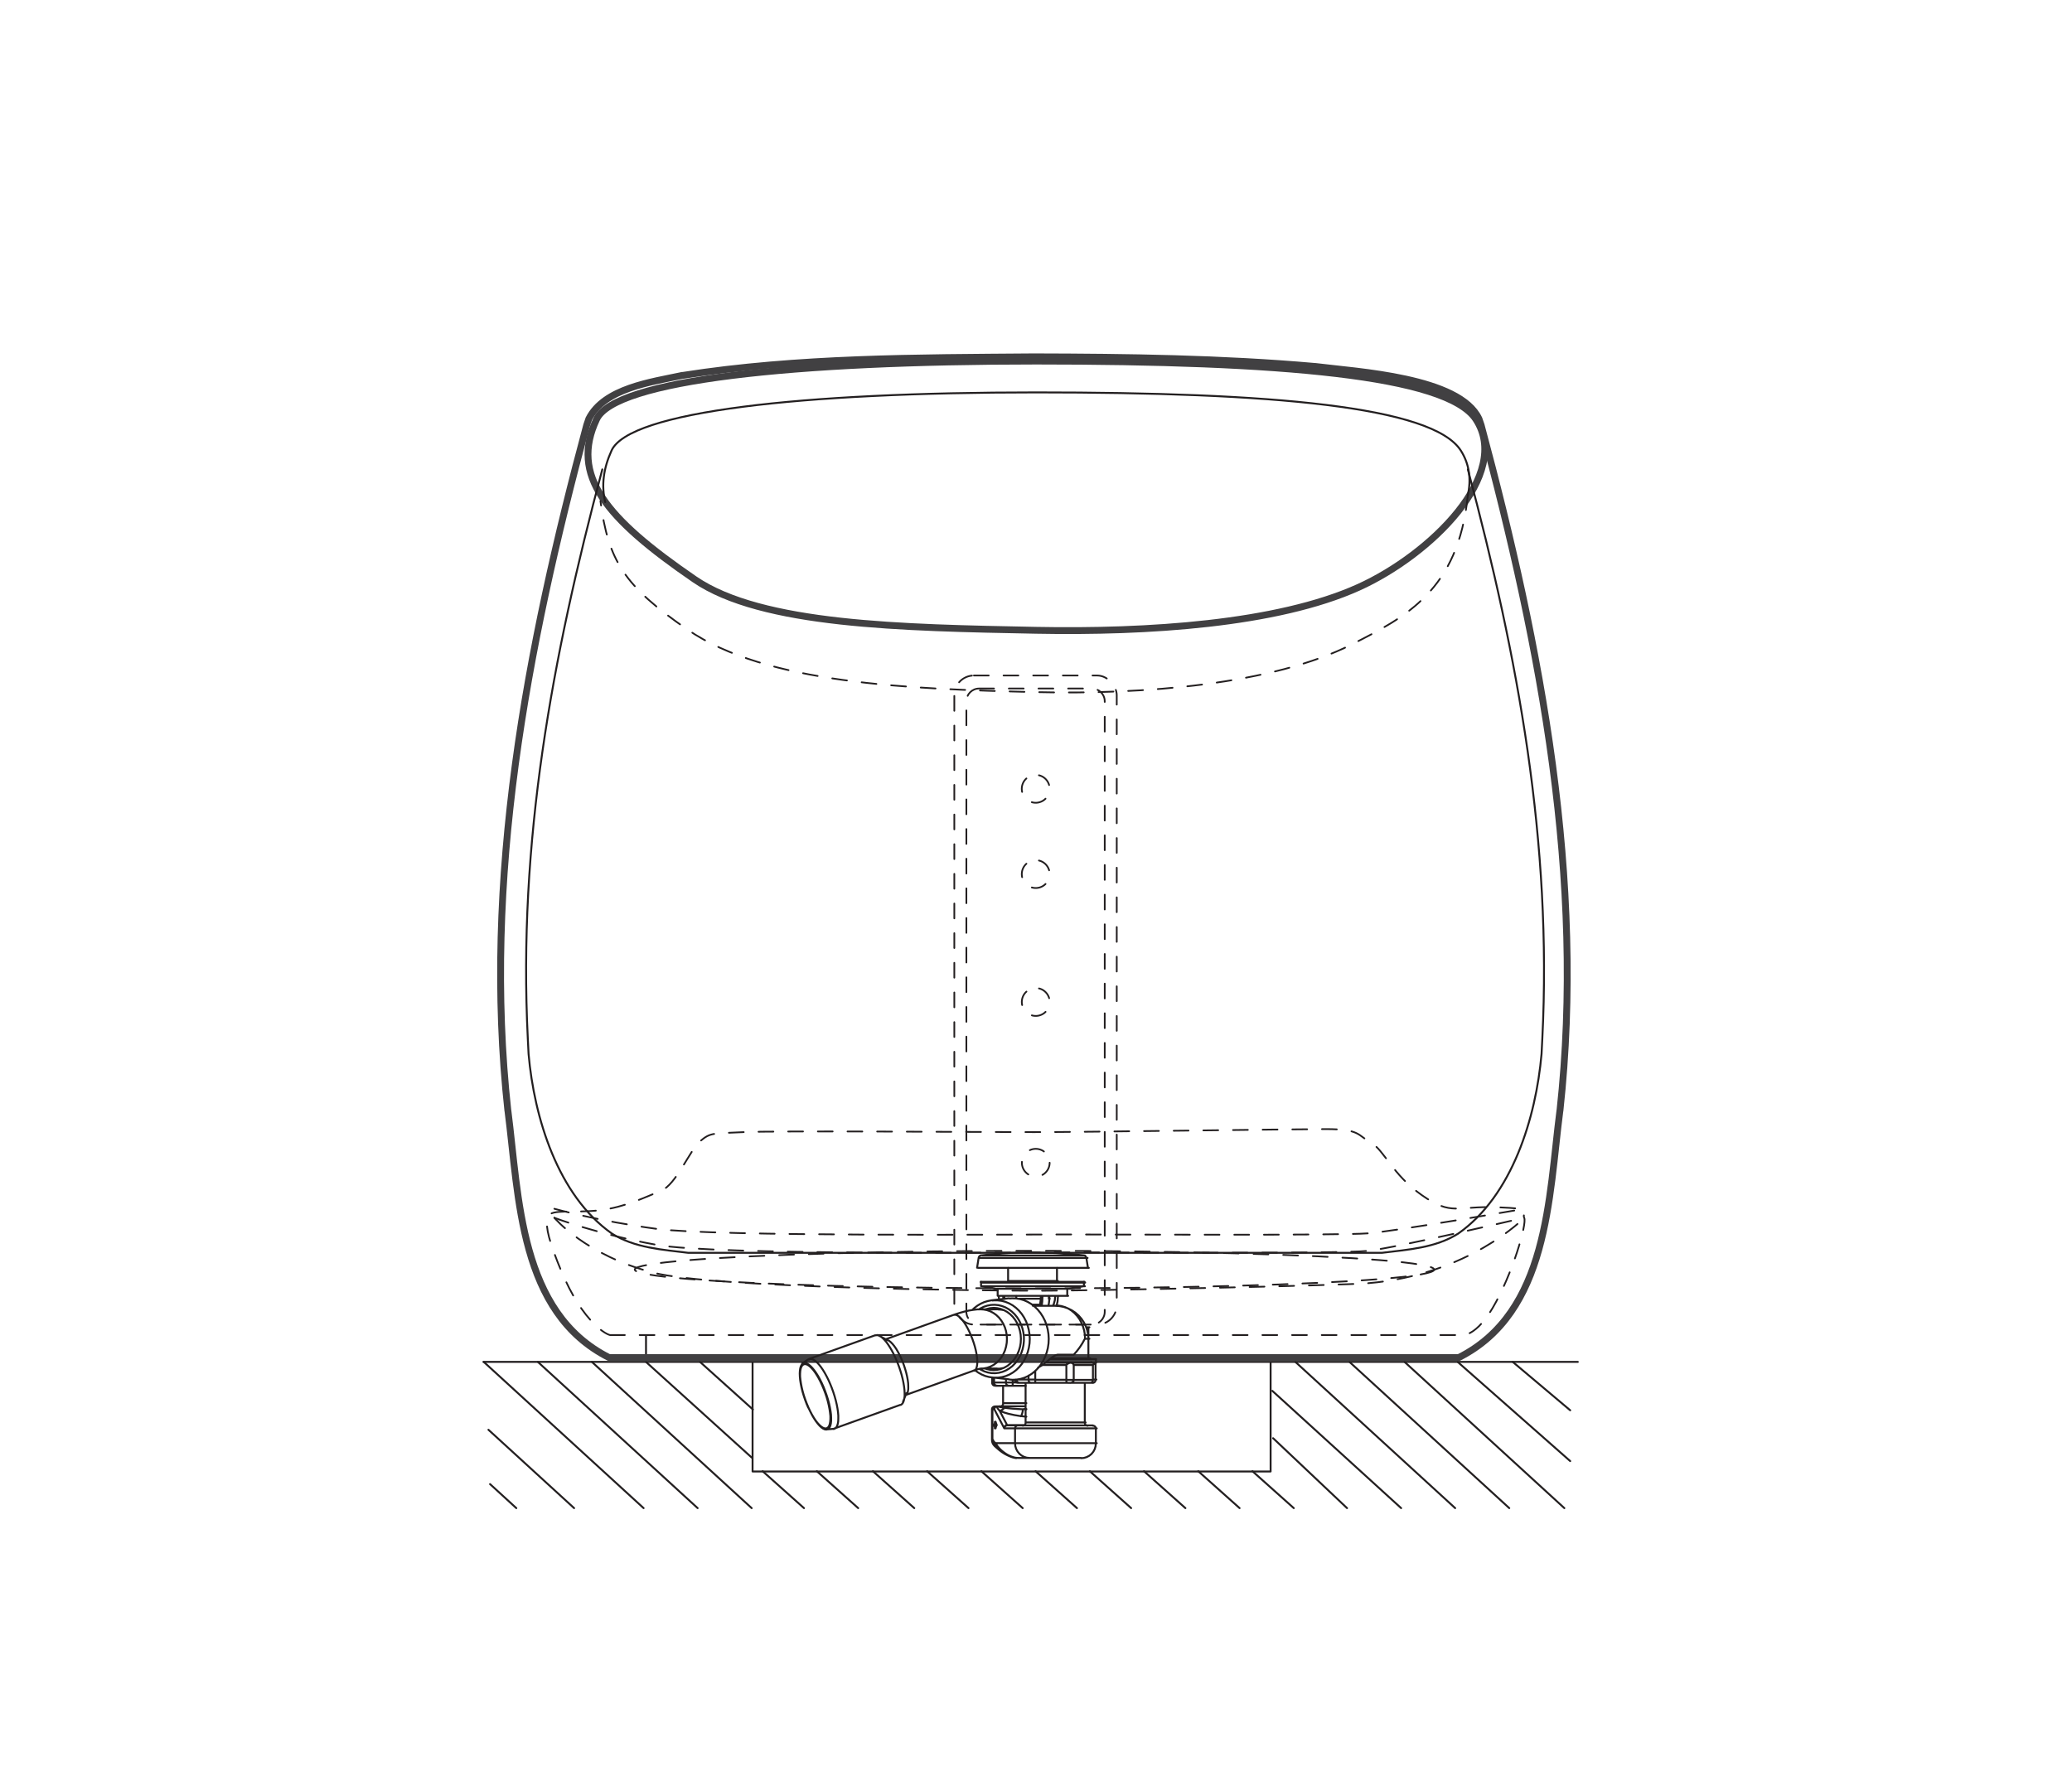 <?xml version="1.0" encoding="UTF-8"?>
<svg id="Layer_1" data-name="Layer 1" xmlns="http://www.w3.org/2000/svg" viewBox="0 0 396.85 340.16">
  <line x1="123.73" y1="255.94" x2="123.73" y2="260.06" style="fill: none; stroke: #231f20; stroke-linecap: round; stroke-linejoin: round; stroke-width: .37px;"/>
  <line x1="302.2" y1="260.86" x2="92.6" y2="260.86" style="fill: none; stroke: #231f20; stroke-linecap: round; stroke-linejoin: round; stroke-width: .37px;"/>
  <polyline points="243.36 261.06 243.36 281.85 144.14 281.85 144.14 261.06" style="fill: none; stroke: #231f20; stroke-linecap: round; stroke-linejoin: round; stroke-width: .37px;"/>
  <line x1="289.73" y1="260.86" x2="300.74" y2="270.13" style="fill: none; stroke: #231f20; stroke-linecap: round; stroke-linejoin: round; stroke-width: .37px;"/>
  <line x1="269.01" y1="260.86" x2="299.62" y2="288.87" style="fill: none; stroke: #231f20; stroke-linecap: round; stroke-linejoin: round; stroke-width: .37px;"/>
  <line x1="279.18" y1="260.86" x2="300.74" y2="279.86" style="fill: none; stroke: #231f20; stroke-linecap: round; stroke-linejoin: round; stroke-width: .37px;"/>
  <line x1="258.46" y1="260.86" x2="289.07" y2="288.87" style="fill: none; stroke: #231f20; stroke-linecap: round; stroke-linejoin: round; stroke-width: .37px;"/>
  <line x1="248.1" y1="260.86" x2="278.71" y2="288.87" style="fill: none; stroke: #231f20; stroke-linecap: round; stroke-linejoin: round; stroke-width: .37px;"/>
  <line x1="243.69" y1="266.41" x2="268.36" y2="288.87" style="fill: none; stroke: #231f20; stroke-linecap: round; stroke-linejoin: round; stroke-width: .37px;"/>
  <line x1="243.84" y1="275.48" x2="258" y2="288.87" style="fill: none; stroke: #231f20; stroke-linecap: round; stroke-linejoin: round; stroke-width: .37px;"/>
  <line x1="134.07" y1="260.86" x2="144.2" y2="269.97" style="fill: none; stroke: #231f20; stroke-linecap: round; stroke-linejoin: round; stroke-width: .37px;"/>
  <line x1="146.07" y1="281.8" x2="153.99" y2="288.87" style="fill: none; stroke: #231f20; stroke-linecap: round; stroke-linejoin: round; stroke-width: .37px;"/>
  <line x1="156.45" y1="281.8" x2="164.37" y2="288.87" style="fill: none; stroke: #231f20; stroke-linecap: round; stroke-linejoin: round; stroke-width: .37px;"/>
  <line x1="167.19" y1="281.8" x2="175.11" y2="288.87" style="fill: none; stroke: #231f20; stroke-linecap: round; stroke-linejoin: round; stroke-width: .37px;"/>
  <line x1="177.57" y1="281.8" x2="185.5" y2="288.87" style="fill: none; stroke: #231f20; stroke-linecap: round; stroke-linejoin: round; stroke-width: .37px;"/>
  <line x1="187.96" y1="281.8" x2="195.88" y2="288.87" style="fill: none; stroke: #231f20; stroke-linecap: round; stroke-linejoin: round; stroke-width: .37px;"/>
  <line x1="198.34" y1="281.8" x2="206.27" y2="288.87" style="fill: none; stroke: #231f20; stroke-linecap: round; stroke-linejoin: round; stroke-width: .37px;"/>
  <line x1="208.73" y1="281.8" x2="216.65" y2="288.87" style="fill: none; stroke: #231f20; stroke-linecap: round; stroke-linejoin: round; stroke-width: .37px;"/>
  <line x1="219.11" y1="281.8" x2="227.04" y2="288.87" style="fill: none; stroke: #231f20; stroke-linecap: round; stroke-linejoin: round; stroke-width: .37px;"/>
  <line x1="229.5" y1="281.8" x2="237.42" y2="288.87" style="fill: none; stroke: #231f20; stroke-linecap: round; stroke-linejoin: round; stroke-width: .37px;"/>
  <line x1="239.88" y1="281.8" x2="247.8" y2="288.87" style="fill: none; stroke: #231f20; stroke-linecap: round; stroke-linejoin: round; stroke-width: .37px;"/>
  <line x1="123.72" y1="260.86" x2="143.97" y2="279.18" style="fill: none; stroke: #231f20; stroke-linecap: round; stroke-linejoin: round; stroke-width: .37px;"/>
  <line x1="113.36" y1="260.86" x2="143.97" y2="288.87" style="fill: none; stroke: #231f20; stroke-linecap: round; stroke-linejoin: round; stroke-width: .37px;"/>
  <line x1="103.01" y1="260.86" x2="133.62" y2="288.87" style="fill: none; stroke: #231f20; stroke-linecap: round; stroke-linejoin: round; stroke-width: .37px;"/>
  <line x1="92.65" y1="260.86" x2="123.27" y2="288.87" style="fill: none; stroke: #231f20; stroke-linecap: round; stroke-linejoin: round; stroke-width: .37px;"/>
  <line x1="109.96" y1="288.87" x2="93.55" y2="273.86" style="fill: none; stroke: #231f20; stroke-linecap: round; stroke-linejoin: round; stroke-width: .37px;"/>
  <line x1="98.89" y1="288.87" x2="93.86" y2="284.27" style="fill: none; stroke: #231f20; stroke-linecap: round; stroke-linejoin: round; stroke-width: .37px;"/>
  <path d="m130.61,71.92c-5.85,1.25-14.87,2.44-17.83,8.3l-.42,1.24c-11.48,42.6-19.93,87.03-15.09,131.27h.01c2.15,16.68,2.18,38.67,19.39,47.31h0,0,162.7,0c17.23-8.65,17.24-30.63,19.4-47.31h.01c4.84-44.24-3.61-88.67-15.09-131.27l-.42-1.22c-3.72-7.99-23.3-9.03-31.36-10.05h-.06c-17.74-1.57-36.02-1.8-53.83-1.84-22.35.18-45.15.09-67.27,3.56h-.14Z" style="fill: none; stroke: #414042; stroke-linecap: round; stroke-linejoin: round; stroke-width: 1.31px;"/>
  <line x1="208.99" y1="260.86" x2="208.99" y2="260.86" style="fill: none; stroke: #231f20; stroke-linecap: round; stroke-linejoin: round; stroke-width: .37px;"/>
  <path d="m282.66,80.29c6.95,10.53-8.54,25.91-22.44,32.2-15.66,7.08-40.59,8.65-61.76,8.24-25.63-.5-52.58-.95-65.44-9.77-17.12-11.74-23.82-19.93-18.75-30.67,3.53-7.49,37.69-11.13,84.19-11.13s78.6,2.67,84.2,11.13Z" style="fill: none; stroke: #414042; stroke-linecap: round; stroke-linejoin: round; stroke-width: 1.31px;"/>
  <path d="m281.13,94.88c-1.82,18.24-11.93,23.33-22.2,28.54-15.23,7.72-40.02,9.64-60.47,9.15-24.76-.59-51.72-1.65-66.73-11.94-12.24-8.4-15.23-13.3-16.73-24.67" style="fill: none; stroke: #231f20; stroke-dasharray: 0 0 2.84 2.84; stroke-linecap: round; stroke-linejoin: round; stroke-width: .33px;"/>
  <path d="m115.92,96.17c-.76-3.16-.37-6.38,1.21-9.87,3.41-7.49,36.41-11.14,81.33-11.14s75.93,2.67,81.33,11.14c1.68,2.63,2,5.57,1.34,8.59" style="fill: none; stroke: #231f20; stroke-linecap: round; stroke-linejoin: round; stroke-width: .37px;"/>
  <path d="m115.36,89.91c-9.66,36.2-16.15,71.43-14.27,109.02l.15,2.97c1.06,12.13,5.59,27.1,15.97,34.39,4.33,2.74,9.65,3.07,14.62,3.68h132.83c4.96-.61,10.29-.94,14.62-3.68,10.38-7.28,14.9-22.25,15.97-34.39l.15-2.97c1.88-37.59-4.61-72.82-14.26-109.02" style="fill: none; stroke: #231f20; stroke-linecap: round; stroke-linejoin: round; stroke-width: .37px;"/>
  <path d="m116.83,255.72h162.43s2.88,1.15,6.62-5.18c3.74-6.34,6.62-16.13,6.05-17.28-.58-1.15,2.59-1.73-5.18-2.02s-8.64,1.73-14.4-2.3-7.2-8.64-9.79-10.08c-2.59-1.44-2.02-2.59-8.64-2.59s-46.08.58-55.87.58-49.82-.29-55.59,0c-5.76.29-6.34,0-8.35,1.73-2.02,1.73-4.61,8.35-7.49,9.5s-6.91,3.17-11.81,3.74c-4.9.58-9.22-.29-9.79,1.15-.58,1.44-.29,3.46,1.73,8.64,2.02,5.18,4.03,8.64,6.34,11.23s3.74,2.88,3.74,2.88Z" style="fill: none; stroke: #231f20; stroke-dasharray: 0 0 2.84 2.84; stroke-linecap: round; stroke-linejoin: round; stroke-width: .33px;"/>
  <path d="m187.54,131.88h21.6c1.35,0,2.45,1.1,2.45,2.45v116.93c0,1.35-1.1,2.45-2.45,2.45h-21.6c-1.35,0-2.45-1.1-2.45-2.45v-116.93c0-1.35,1.1-2.45,2.45-2.45Z" style="fill: none; stroke: #231f20; stroke-dasharray: 0 0 2.84 2.84; stroke-linecap: round; stroke-linejoin: round; stroke-width: .33px;"/>
  <rect x="182.78" y="129.39" width="31.11" height="124.32" rx="3.75" ry="3.75" style="fill: none; stroke: #231f20; stroke-dasharray: 0 0 2.84 2.84; stroke-linecap: round; stroke-linejoin: round; stroke-width: .33px;"/>
  <path d="m106.18,233.26s8.35,3.17,19.58,5.18,68.26,1.44,78.34,1.44,52.42.29,57.89-.29c5.47-.58,29.95-6.34,29.95-6.34" style="fill: none; stroke: #231f20; stroke-dasharray: 0 0 2.84 2.84; stroke-linecap: round; stroke-linejoin: round; stroke-width: .33px;"/>
  <path d="m106.18,233.26s5.95,7.18,19,10.52c11.55,2.95,63.93,3.45,74.01,3.45s57.24-.99,62.81-1.44c19.3-1.58,29.95-12.53,29.95-12.53" style="fill: none; stroke: #231f20; stroke-dasharray: 0 0 2.84 2.84; stroke-linecap: round; stroke-linejoin: round; stroke-width: .33px;"/>
  <path d="m106.18,231.53s8.35,2.35,19.58,3.85c11.23,1.5,68.26,1.07,78.34,1.07s52.42.21,57.89-.21c5.47-.43,29.95-4.7,29.95-4.7" style="fill: none; stroke: #231f20; stroke-dasharray: 0 0 2.84 2.84; stroke-linecap: round; stroke-linejoin: round; stroke-width: .33px;"/>
  <ellipse cx="198.13" cy="243.18" rx="76.56" ry="3.6" style="fill: none; stroke: #231f20; stroke-dasharray: 0 0 2.84 2.84; stroke-linecap: round; stroke-linejoin: round; stroke-width: .33px;"/>
  <circle cx="198.38" cy="151.1" r="2.67" transform="translate(5.74 309.46) rotate(-76.72)" style="fill: none; stroke: #231f20; stroke-dasharray: 0 0 2.84 2.84; stroke-linecap: round; stroke-linejoin: round; stroke-width: .33px;"/>
  <circle cx="198.38" cy="167.43" r="2.67" transform="translate(-10.15 322.04) rotate(-76.72)" style="fill: none; stroke: #231f20; stroke-dasharray: 0 0 2.84 2.84; stroke-linecap: round; stroke-linejoin: round; stroke-width: .33px;"/>
  <circle cx="198.38" cy="191.93" r="2.67" transform="translate(-33.99 340.91) rotate(-76.72)" style="fill: none; stroke: #231f20; stroke-dasharray: 0 0 2.84 2.84; stroke-linecap: round; stroke-linejoin: round; stroke-width: .33px;"/>
  <circle cx="198.38" cy="222.71" r="2.66" style="fill: none; stroke: #231f20; stroke-dasharray: 0 0 2.84 2.84; stroke-linecap: round; stroke-linejoin: round; stroke-width: .33px;"/>
  <path d="m207.84,245.68h-19.69.02m.01-5.2h19.63m.49.47h-18.14m0,0h-2.48m.01,21.31l.18.1.65.31.68.22.7.12.71.02.7-.08.69-.18.66-.27.63-.37.59-.45.53-.53.47-.6.4-.66.33-.71.25-.76.17-.78.08-.8v-.81s-.1-.8-.1-.8l-.18-.78-.26-.75-.34-.71-.41-.66-.48-.59-.54-.52-.59-.44-.63-.36-.67-.26-.69-.17-.7-.07-.71.03-.7.13-.68.22-.65.32-.28.17m2.84-1.71h.75s.75.09.75.09l.73.19.71.29.68.38.63.47.58.55.52.62.45.69.38.74.3.79.22.83.14.85.05.86-.04.86-.13.85-.21.83-.29.79-.37.75-.45.7-.51.63-.57.56-.63.48-.67.39-.71.3-.73.2-.75.1h-.75s-.3-.02-.3-.02m-2.05-1.71l.36-.03.65-.13.63-.23.6-.32.56-.41.5-.49.44-.56.37-.63.3-.68.21-.72.13-.74.04-.76-.05-.76-.13-.74-.22-.71-.3-.67-.38-.62-.44-.56-.51-.49-.56-.4-.6-.32-.63-.22-.65-.12-.49-.03m-1.32,11.76h0s.2-.13.2-.13l.16-.22.12-.31.08-.39.04-.47v-.54s-.06-.6-.06-.6l-.1-.64-.14-.68-.18-.7-.22-.72-.25-.72-.28-.7-.3-.68-.32-.64-.33-.59-.34-.53-.34-.46-.33-.38-.32-.3-.3-.2-.28-.11-.25-.02-.11.03m25.1,4.58h.81m-6.38-6.38h.35s.69.11.69.11l.68.2.65.29.61.39.56.47.51.55.45.62.37.68.3.73.22.76.13.79.04.8m-17.62,8.36h.37m0,0h2.28m-.01,0h1.22m0,0h1.04m-.57-.57h.36m14.53,0h.57m-15.11,0h2.28m-.01,0h1.22m-8.23,11.5v.05s.11.11.11.11m0-5.99h-.11m.11,5.99l.02.27.07.26.12.24.17.21.07.06m1.56-8.18h4.32m0,1.13h-.49m0,0l.49.07m-5.29,7.51l-.07-.06-.17-.21-.12-.24-.07-.26-.02-.27m5.74-5.07l-.9-.1m-2.63,1.7h3.24m.3-.5h11.34m2.13,1.13h-15.48m0,2.84h15.48m-1.41-22.2h-.13m0,0h-.27m.4,2.2h0m-9.44-6.54h-.85m0,0h-.57m3.27-1.13h-.04m-1.66,0h-4.1m7.36-3.4h-5.4m0,0h-3.96m11.74,1.5h-.08m0,0h-14.03m16.91-.49h-.12m0,0h-19.59m19.7-.72h-.12m0,0h-19.59m14.25,4.45l.1-.27.12-.53.09-1.1m-.96,1.87l.14-.26.21-.77.07-.83m-9.68.6l-.08-.6m-.22,0l.05.55.02.08m-.91-.63l.06.69v.03m7.78,1.14l.08-.26.12-.77.04-.83m1.63,0l-.02.69-.07.69-.09.48m-1.31,0l.05-.23.07-.53.05-1.1m0,0h-8.38m9.7,0h-1.32m4.91,0h-3.59m-12.86-2.69h-.03,19.63m.81-2.67h-21.23m1.85,7.95l.21-.07.67-.16.5-.05m0,11.9l-.44-.04-.67-.15-.25-.08m-.43-11.35l.21-.07.67-.16.68-.06.68.05.67.15.64.25.61.34.57.43.51.51.45.58.38.64.3.7.22.74.14.76.05.78m0,0l-.04.78-.13.76-.22.74-.3.7-.37.65-.45.59-.51.52-.56.44-.61.35-.64.25-.67.16-.68.06-.68-.05-.67-.15-.27-.09m4.65-13.43l.44-.03.78.02.77.12.75.22.72.32.69.41.64.5.59.58.53.65.46.72.39.77.31.82.22.85.14.88.05.89m0,0l-.04.89-.13.88-.22.86-.3.82-.38.78-.45.72-.52.66-.58.59-.64.51-.68.42-.72.33-.75.23-.77.13-.78.03-.52-.04m-3.31-.38l-.13-.02m.13-14.74l.23-.02m-1.1,13.07l.18.08m-.02-11.49l-.16.07m1.95,11.34h.35s.66-.12.66-.12l.09-.02m0-11.06l-.45-.09-.64-.05m-17.36,16.01h0s.1-.36.1-.36l.06-.43v-.5s-.02-.57-.02-.57l-.08-.62-.12-.66-.16-.69-.2-.71-.23-.72-.26-.71-.29-.69m0,0l-.31-.66-.33-.61-.33-.56-.34-.49-.34-.42-.33-.34-.31-.25-.15-.09m-15.33,12.87l.34.72.35.68.36.62.37.56.37.49.36.41.35.32.33.23.31.14.28.04.25-.05.22-.15.18-.24.14-.33.1-.42.05-.5v-.57s-.03-.63-.03-.63l-.09-.68-.13-.72-.17-.76-.21-.78-.25-.78-.28-.78-.3-.77-.33-.74-.35-.7-.36-.65-.37-.59-.37-.52-.37-.45-.36-.37-.34-.28-.32-.19-.3-.09h-.27s-.24.11-.24.11l-.2.2-.16.29-.12.38-.07.46-.03.53.02.6.06.66.11.71.15.74.19.77.23.78.26.78.29.78.32.75m.09-9.21l.1-.06.25-.06.28.03.31.13.33.22.35.31.36.39.37.47.37.54.37.61.36.66.35.71.33.75.31.77.28.79.25.79.22.79.18.77.14.74.1.7.06.66v.6s-.02.53-.02.53l-.08.46-.12.38-.16.29-.2.2-.24.11-.11.02m8.07-17.94l.07-.02.27-.02.3.08.32.17.34.26.36.35.37.43.37.51.37.57.37.64.36.69.34.73m0,0l.32.76.3.78.27.79.24.79.2.78.16.76.12.72.08.68.03.63v.57s-.07.49-.07.49l-.1.42-.14.34-.18.25-.22.16-.06.02m-17.69.43l.34.71.35.67.36.61.36.55.36.47.36.39.35.31.33.22.3.12.27.02.24-.07.21-.17.17-.26.12-.35.08-.44.04-.51v-.58s-.07-.64-.07-.64l-.1-.69-.14-.73-.18-.76-.22-.77-.26-.77-.29-.77-.31-.74-.33-.71-.35-.67-.36-.61-.36-.55-.36-.47-.36-.39-.34-.31-.33-.22-.3-.12-.27-.02-.24.07-.21.17-.17.26-.13.35-.08.44-.04.51v.58s.07.64.07.64l.1.69.14.73.18.76.22.77.26.77.29.77.31.74m54.02-9.36h-7.58m7.57,0h-.03s-.21.02-.21.02h-.4s-.56.03-.56.03l-.73.02h-.85s-.95.03-.95.03l-1.03.02-1.12.02h-.79m.42-.84l-.42.11-.52.31-.4.31-.44.36-.59.48-.64.48-.76.44m6.85-2.48h-3.07m3.07,0l.62-.71.56-.74.49-.76.42-.77m-16.3,5.8h-.35s-.66-.04-.66-.04l-.45-.09m0-11.34l.45-.09.66-.05h.35m-.39,14.74h-.36m2.63,0h-2.27m2.84,0h-.58m.65-1.13v.57m0,0v.32s0,.12,0,.12v.08s-.05.04-.05.04h-.03s0,0,0,0m2.61,0h-2.61m1.48-.57h-.36m14.9-3.82h0s0-.01,0-.01m-.56,3.83h-.46m-11.24,0h-2.27m2.84,0h-.58m11.7-.57v-2.83m-.46,3.4h-3.79m3.79,0h.05s.12-.04.12-.04l.12-.08.09-.12.06-.15.02-.17m-3.68,0h3.68m-3.68-2.83v2.83m-.56.57h-.58m1.02-.22l.03-.03.07-.15.02-.17m-1.41,0h1.41m-7.37-1.74v1.74m5.96,0v-2.83m-5.96,2.83v.17s0,.15,0,.15v.2s-.05.04-.05.04h-.03m6.3,0h-6.3m6.03-.57v.17s.02.15.02.15l.03.12.06.08.09.04h.06s0,0,0,0m-6.23-.57h5.96m1.41-2.83l-.1-.25-.15-.11-.21-.06h-.07m4.21.42h-3.68m4.25-.43h-.04s-.09.07-.09.07l-.14.1-.25.21-.05.05m-4.21-.43h-.15s-.21.07-.21.07l-.21.1-.27.21-.04.05m0,0h-4.62m.57-.43h4.93m0,0h4.77m0,0h.07m-8.9-.71h8.83m0,0h.07m-19.35,9.07h.1m.34,0h.29m-.63,0h.34m-.9.57v-.11s.04-.11.04-.11l.05-.1.07-.09.09-.07.1-.05.1-.03h.11m.34-.01h0s0,0,0,0h0s0,0,0,0h0s0,0,0,0h0m-.58.56v-.11s.04-.11.04-.11l.05-.1.07-.09.08-.07.1-.05.11-.03h.11m.02,0h.14s.12-.01.12-.01h0m.03.01h-.04s-.04,0-.04,0h-.04s-.04,0-.04,0h-.07s-.04,0-.04,0h-.04m-.04.01l.04-.02m-.84,3.46v.26m0,0h.37m0,0v.49m0-1.24v.49m0,0h-.37m1.14-3.44h-.04s-.04.01-.04.01h-.04s-.04,0-.04,0h-.04s-.04,0-.04,0h-.04s-.04-.01-.04-.01m-.43,2.95h.14m.08.62l-.22-.62m.22.62h.14m-.36.62l.22-.62m-.22.62h.14m.6-4.22h5.14m-5.14,0h.01s.02.01.02.01m0,0v.02m0,0l.03.04h0l.12.05.21.04.68.1m0,0l-.09.12-.1.11-.11.09-.12.08-.12.07-.12.06-.12.04-.13.03m.91-.59l.7.09.81.08,1.16.08.9.05m0,0l-.03.22-.04.22-.05.21-.05.19-.06.17-.06.14-.06.11-.06.08m-4.07-1.06l-.33-.39-.1-.17-.05-.15v-.13m-.54.54v-.1s.05-.1.05-.1l.05-.09.07-.08.08-.07.09-.05.1-.04.1-.02m1.38,4.22v-.12s.03-.12.03-.12l.05-.11.07-.1.08-.08.1-.06.1-.04h.11m2.63-1.71l-1.23-.2-1.17-.26-.76-.22-.67-.26-.24-.11m0,0l1.44,2.76m0,0v.02s.02.01.02.01h0s.01.02.01.02h.01s0,.01,0,.01h.01s.01,0,.01,0m-2.88,2.87l.6.53m1.67-2.84l-1.92-3.69m0,0h-.34m0,0v5.99m.81-2.95l-.22-.62m0,1.24l.22-.62m2.07.09h2m-2,0h-.1s-.1.03-.1.03l-.09.04-.09.06-.08.07-.06.08-.05.09-.03.1-.02.1m2.05,0h-2.05m4.85,5.67h-2.12m-.45-.03l.15.02h.15s.15.01.15.01m-4.39-2.83h3.72m-3.72,0l.17.29.2.28.23.28.25.27.27.26.29.24.3.23.31.21.32.19.32.16.33.14.32.11.32.09.31.06m.34-6.21h-.11s-.1.04-.1.04l-.1.05-.08.07-.07.09-.05.1-.03.11v.11m.55-.57h14.36m-14.92.57v2.84m0,0l.05.55.16.53.26.49.35.43.42.35.48.26.52.16.54.05m9.85,0h-9.85m11.27-22.83v-2.2m-12.83-5.47v.14m-.99-.71v.5m6.24.07v-.57m-7.8-5.37v2.53m9.36,0v-2.53m-9.36,2.53l-.05.14m9.45,0l-.05-.14m2.38,1.5l2.79-.49m-19.7,0l2.79.49m-2.79-1.21v.72m19.7,0v-.72m-3.19,2.56v-1.35m-13.33,0v1.35m-3.22-2.7h-.02s-.01.03-.01.03v.03s0,.03,0,.03v.02s.03.01.03.01h.02s.01.01.01.01m-.02-.14h.02s.02,0,.02,0m.03,0h-.07m19.71,0h.04m-.02.15h.01s.02-.01.02-.01h.02s.01-.04.01-.04v-.03s0-.03,0-.03v-.02s-.03-.01-.03-.01m-9.88-5.62l-2.96.05-2.89.14-3.95.38m19.58,0l-2.31-.24-2.85-.2-4.62-.12m10.31,1.03l-.02-.09-.04-.08-.05-.08-.06-.07-.07-.06-.08-.05-.09-.03-.09-.02m-19.63,0l-.09.02-.08.03-.08.05-.07.06-.06.07-.05.08-.04.08-.02.09m0,0l-.3,1.9m21.23,0l-.3-1.9m-18.15,22.9l3.31.38m0-15.52l-3.31.38m-3.22,13.37l.06.05.62.44.65.36.68.28.71.19.36.05m.37-14.74h-.23s-.71.14-.71.14l-.7.21-.67.3-.64.38-.6.46-.38.36m1.66,11.22h3.11m0-11.34h-3.28m-1.33,11.76l.06-.02.44-.15.38-.11.27-.07.2-.04.12-.02h.04s0,0,0,0m-.17-11.34h-.51s-.77.09-.77.09l-.88.14-.84.19-.8.22-.85.27-.52.18m0,0l-12.9,4.63m3.83,10.68l12.9-4.63m-16.37-5.85l-1.59-.85m4.53,12.62l.68-1.67m-15.47,6.99l1.38-.12m-4.77-13.3l-1.14.78m6.09,12.48l12.69-4.55m-4.79-13.34l-12.69,4.55m53.53-3.82l-.06-.83-.16-.82-.27-.79-.37-.75-.46-.69-.55-.63-.63-.55-.69-.46-.75-.37-.79-.27-.82-.16-.83-.05m6.38,10.06v-3.68m.28,3.68h0m-.17.14h.01s.16-.14.16-.14m-6.66-10.06h-4.26m-7.79,13.77v.97m0,0v.11s.04.11.04.11l.05.1.07.09.09.07.1.05.11.03h.11m-.2-1.49v.93m0,0v.11s.04.11.04.11l.05.1.07.09.09.07.1.05.11.03h.11m1.7-1.23v.67m0,0v.11s.04.11.04.11l.05.1.07.09.08.07.1.05.11.03h.11m1.13-1.14v.02m0,0v.11s.04.11.04.11l.05.1.07.09.09.07.1.05.11.03h.11m14.9-3.75l.06-.06m-.06,3.26v-3.26m-.57,3.83h.11s.11-.04.11-.04l.1-.05.09-.07.07-.09.05-.1.03-.11v-.11m-15.09-.05v.05m0,0v.11s.04.11.04.11l.05.1.07.09.09.07.1.05.11.03h.11m1.7-1.39v.84m0,0v.11s.04.11.04.11l.05.1.07.09.09.07.1.05.11.03h.11m7.46.01h.06s.06-.02.06-.02l.06-.02.06-.03.06-.03.05-.04.05-.04.04-.05m4.43-3.61v-.71m-19.35,9.07h-.11s-.11.04-.11.04l-.1.05-.09.07-.07.09-.05.1-.03.11v.11m0,5.83l.03.33.11.32.16.27.19.22.07.07m-.56-7.04v5.82m.56,1.22l.6.53m.97-12.11v3.4m0,0v.11s-.04.11-.04.11l-.05.1-.07.09-.09.07-.1.05-.11.03h-.11m-.4,8.15l.28.24.51.38.49.31.45.24.41.19.36.14.32.11.28.07.26.05.14.02m13.12-6.78v-7.65m-11.34,0v7.65m0,0v.11s-.04.11-.04.11l-.05.1-.07.09-.09.07-.1.05-.11.03h-.11m12.48.01h-.11s-.11-.04-.11-.04l-.1-.05-.09-.07-.07-.09-.05-.1-.03-.11v-.11m2.11,1.13v-.11s-.04-.11-.04-.11l-.05-.1-.07-.09-.09-.07-.1-.05-.11-.03h-.11m.57,3.39v-2.84m-2.83,5.67l.55-.05.53-.16.49-.26.43-.35.35-.43.26-.49.16-.53.05-.55" style="fill: none; stroke: #231f20; stroke-linecap: round; stroke-linejoin: round; stroke-width: .37px;"/>
</svg>
